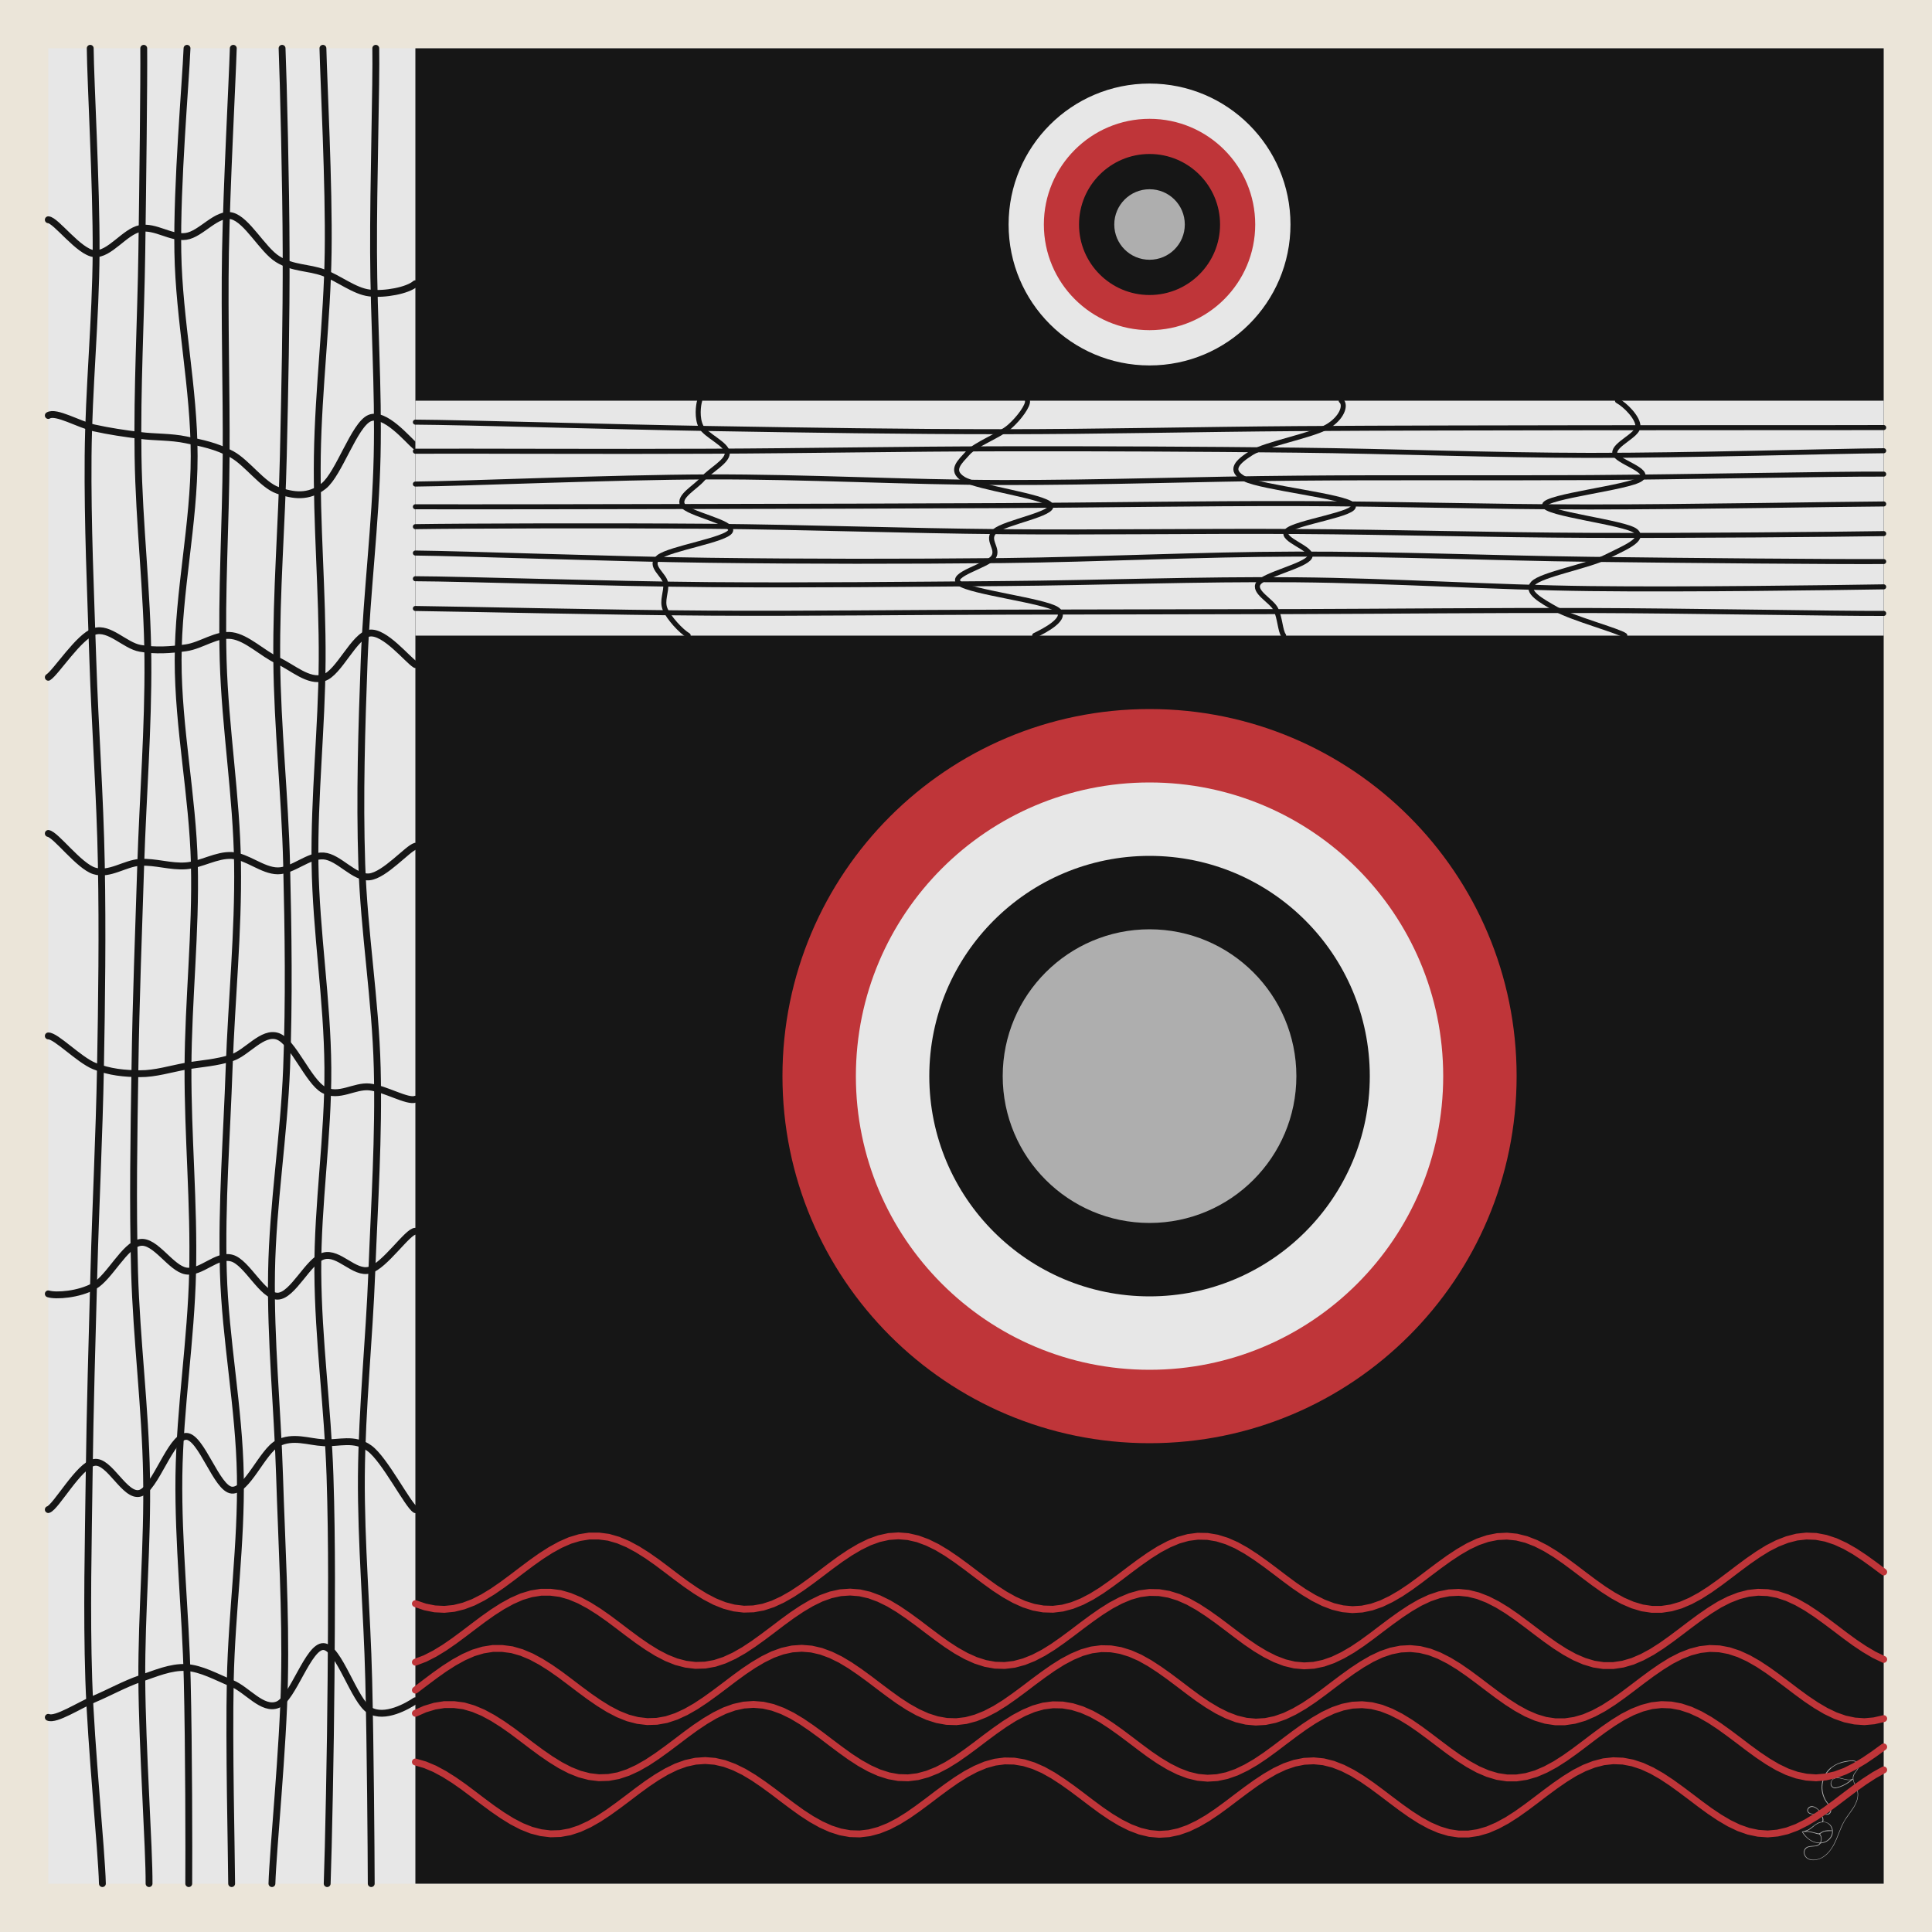 <svg viewBox="0 0 2000 2000" version="1.1" xmlns="http://www.w3.org/2000/svg" id="Camada_1">
  
  <defs>
    <style>
      .st0 {
        stroke-width: 7.1px;
      }

      .st0, .st1, .st2 {
        fill: none;
        stroke-linecap: round;
        stroke-miterlimit: 10;
      }

      .st0, .st2 {
        stroke: #161616;
      }

      .st1 {
        stroke: #bf3539;
        stroke-width: 7.1px;
      }

      .st2 {
        stroke-width: 5.2px;
      }

      .st3 {
        fill: #bf3539;
      }

      .st4 {
        fill: #ebe5d9;
      }

      .st5 {
        fill: #aeaeae;
      }

      .st6 {
        fill: #e7e7e7;
      }

      .st7 {
        fill: #161616;
      }
    </style>
  </defs>
  <rect height="2000" width="2000" class="st4"></rect>
  <path d="M50,50h1900v1900H50V50Z" class="st6"></path>
  <path d="M50,227.5c7.9.2,31.7,33.6,47.5,35.1s31.7-23,47.5-26,31.7,10.3,47.5,8.1,31.7-25.2,47.5-21.2,31.7,35,47.5,44.8c15.8,9.8,31.7,8.2,47.5,14,15.8,5.8,31.7,19.1,47.5,21,15.8,1.9,39.6-2.6,47.5-9.6" class="st0"></path>
  <path d="M50,430.1c7.9-4.9,31.7,9.4,47.5,12.9s31.7,5.8,47.5,7.8,31.7,1.2,47.5,4.5c15.8,3.2,31.7,6.3,47.5,15,15.8,8.7,31.7,31.8,47.5,37.3,15.8,5.5,31.7,8.1,47.5-4.4,15.8-12.4,31.7-63.4,47.5-70.3s39.6,22.4,47.5,29" class="st0"></path>
  <path d="M50,701.1c7.9-4.9,31.7-42.4,47.5-47.4,15.8-5,31.7,14.6,47.5,17.4,15.8,2.8,31.7,1.7,47.5-.5s31.7-14.8,47.5-12.6,31.7,18.5,47.5,25.8,31.7,22.6,47.5,17.9c15.8-4.7,31.7-44,47.5-46.3,15.8-2.3,39.6,27.9,47.5,32.6" class="st0"></path>
  <path d="M50,862.8c7.9,1.2,31.7,33.7,47.5,38.7s31.7-7.9,47.5-8.8,31.7,4.8,47.5,3.6,31.7-11.6,47.5-10.7,31.7,15.8,47.5,15.9,31.7-16.5,47.5-15.4,31.7,23.3,47.5,21.6c15.8-1.7,39.6-29.5,47.5-31.7" class="st0"></path>
  <path d="M50,1072.4c7.9-.3,31.7,24.6,47.5,31.1s31.7,7.9,47.5,8,31.7-5,47.5-7.8c15.8-2.7,31.7-3.5,47.5-8.7s31.7-27.7,47.5-22.2,31.7,46.7,47.5,55.4c15.8,8.7,31.7-4.6,47.5-3s39.6,15.9,47.5,12.7" class="st0"></path>
  <path d="M50,1339.4c7.9,2.5,31.7.8,47.5-8.1,15.8-8.9,31.7-42.5,47.5-45.1s31.7,26.8,47.5,29.5,31.7-17.7,47.5-13.3,31.7,39.8,47.5,39.4,31.7-37.1,47.5-41.6c15.8-4.5,31.7,18.9,47.5,14.6s39.6-40.5,47.5-40.2" class="st0"></path>
  <path d="M50,1562.7c7.9-2.3,31.7-46,47.5-48.8s31.7,36.4,47.5,31.9c15.8-4.5,31.7-58.4,47.5-58.9s31.7,54.5,47.5,55.7,31.7-40.3,47.5-48.5c15.8-8.2,31.7-1.4,47.5-.6,15.8.9,31.7-5.7,47.5,5.8,15.8,11.5,39.6,58.7,47.5,63.5" class="st0"></path>
  <path d="M50,1777.8c7.9,3.3,31.7-12.3,47.5-19s31.7-15.6,47.5-21c15.8-5.4,31.7-12.4,47.5-11.6s31.7,10,47.5,16.4,31.7,28.4,47.5,22.1,31.7-61.1,47.5-60.2,31.7,56.5,47.5,65.9,39.6-4.5,47.5-9.8" class="st0"></path>
  <path d="M93.4,50c.3,35.2,6.4,140.7,6.1,211.1-.4,70.4-7.7,140.7-8.3,211.1-.6,70.4,2.6,140.7,4.9,211.1,2.3,70.4,7.5,140.7,8.8,211.1s.4,140.7-.9,211.1-4.9,140.7-6.8,211.1-4,140.7-4.9,211.1c-.9,70.4-2.7,140.7-.4,211.1,2.3,70.4,13.2,175.9,14.1,211.1" class="st0"></path>
  <path d="M148.8,50c.3,35.2-1,140.7-2,211.1-1,70.4-5,140.7-3.9,211.1,1,70.4,9.7,140.7,10.2,211.1.5,70.4-5.1,140.7-7.4,211.1-2.2,70.4-5,140.7-6,211.1-1.1,70.4-2.4,140.7-.4,211.1s11.2,140.7,12.4,211.1c1.3,70.4-5.3,140.7-4.9,211.1s7.8,175.9,7.5,211.1" class="st0"></path>
  <path d="M193.6,50c-1.4,35.2-10.8,140.7-9.5,211.1,1.2,70.4,16.9,140.7,16.9,211.1,0,70.4-16.6,140.7-16.6,211.1s15.1,140.7,16.8,211.1c1.7,70.4-6.3,140.7-6.6,211.1s6.4,140.7,4.8,211.1-13.2,140.7-14.2,211.1c-.9,70.4,6.9,140.7,8.6,211.1s1.8,175.9,1.6,211.1" class="st0"></path>
  <path d="M241.5,50c-1.1,35.2-6.8,140.7-8.1,211.1-1.2,70.4,1.1,140.7.7,211.1-.4,70.4-5,140.7-3.1,211.1,2,70.4,13.9,140.7,14.9,211.1,1,70.4-6.2,140.7-8.7,211.1-2.4,70.4-8,140.7-6,211.1s16.4,140.7,17.6,211.1c1.2,70.4-8.9,140.7-10.4,211.1s1.2,175.9,1.4,211.1" class="st0"></path>
  <path d="M292,50c1.4,35.2,4,140.7,4.2,211.1.2,70.4-1.3,140.7-2.9,211.1-1.6,70.4-7.4,140.7-6.8,211.1.6,70.4,8.5,140.7,10.2,211.1,1.7,70.4,2.7,140.7,0,211.1s-14.4,140.7-15.6,211.1c-1.2,70.4,6.1,140.7,8.3,211.1,2.2,70.4,6.5,140.7,5.1,211.1-1.3,70.4-11.9,175.9-13,211.1" class="st0"></path>
  <path d="M334.3,50c.8,35.2,6.4,140.7,5.4,211.1-1,70.4-10.1,140.7-11.2,211.1-1,70.4,5.4,140.7,5,211.1-.4,70.4-8.4,140.7-7.4,211.1s12.8,140.7,13.3,211.1c.5,70.4-10.8,140.7-10.4,211.1.4,70.4,10.3,140.7,12.6,211.1,2.3,70.4,1.6,140.7,1.1,211.1s-2.7,175.9-4,211.1" class="st0"></path>
  <path d="M389,50c.7,35.2-2.6,140.7-2.3,211.1.2,70.4,5.3,140.7,3.7,211.1-1.6,70.4-10.7,140.7-13.4,211.1-2.6,70.4-4.8,140.7-2.5,211.1s14.2,140.7,16,211.1-2.9,140.7-5.6,211.1c-2.7,70.4-10.2,140.7-10.8,211.1-.5,70.4,5.9,140.7,7.6,211.1s2.5,175.9,2.6,211.1" class="st0"></path>
  <path d="M430,50h1520v1900H430V50Z" class="st7"></path>
  <path d="M1895.3,1830c5.8-4.9,13.4-7.1,20.8-7.5,2.4-.2,5.1.2,7,1.8,1.4,1.2,1.6,3.4,1.1,5.1-1.1,3.6-4.5,5.8-5.4,9.4-.6,1.9-.1,4,.5,5.9,1.2,3.3,3.3,6.4,3.9,9.9,1,5-.6,10.2-3,14.6-3.7,6.7-9.3,12.3-12.5,19.4-3.4,6.9-5.5,14.4-9.2,21.2-2.6,4.8-6,9.3-10.6,12.4-4,2.6-8.9,4.1-13.6,3.2-3-.6-5.7-2.7-6.6-5.6-.8-2.4-.3-5.5,1.8-7.1,2.3-1.8,5.4-1.7,8.2-1.9,2.3-.1,4.8-.7,6.1-2.7-7.9,0-14.7-5.4-18.5-11.9,2.4-.8,5-1.2,7.1-2.5,3-1.8,5.4-4.4,8.5-6.1,1.7-1,3.6-1.5,5.5-1.8.9-2.7-.1-5.9-2.7-7.3-3.2-1.5-6.9.3-10.2-.9-1.6-.6-2.9-2.3-2.6-4.1.5-2.6,3.5-4.4,6-3.6,4.8,1,7,6.2,11.5,7.8,1.8.6,4.1.5,5.4-1,1.3-1.6,1.3-3.9.4-5.7-1.1-2.3-2.8-4.1-4.2-6.2-3.1-4.8-4.6-10.6-4.2-16.3.4-7.1,3.8-14,9.3-18.6ZM1911.6,1823.7c-5.2.8-10.4,2.4-14.6,5.7-5,3.8-8.6,9.4-9.9,15.5-1.3,5.7-.4,11.9,2.2,17.1,1.3,3.2,4.1,5.5,5.6,8.6.8,1.7,1.1,3.7.3,5.5-.5,1.2-1.7,2.1-3,2.4-2.2.4-4.6-.1-6.3-1.6-1.6-1.2-3.1-2.6-4.5-3.9-1.8-1.5-4.2-2.9-6.7-2.4-1.7.5-3.5,2.2-3.1,4.1.4,1.2,1.5,2,2.7,2.5,3.1,1.2,6.7-.7,9.8.9,2.8,1.4,4.1,4.9,3.2,7.8,2.4,0,4.8.8,6.6,2.4,2.9,2.4,3.9,6.5,3.2,10.1-.8,4-4,7.2-7.7,8.7-1.5.7-3.2.7-4.7,1.2-1.3,1.6-3.1,2.8-5.1,2.9-3.5.6-8-.2-10.5,3-2.8,3.6,0,9.1,4,10.3,4.3,1.5,9.1.4,13-1.7,5.2-3,9.1-7.8,11.9-13.1,4.3-7.9,6.5-16.9,11.1-24.7,3.5-6.4,8.9-11.7,11.9-18.5,1.7-3.8,2.6-8.2,1.6-12.3-.6-3-2.3-5.6-3.4-8.5-.4-1.2-.7-2.5-1.1-3.7-5,4.3-11,7.8-17.5,9.1-1.8.5-3.8-.4-4.8-2-1.7-2.7-.3-6.6,2.5-8,2.8-1.6,6.1-.9,9.1,0,3.4.9,7.3,2,10.6.3-.2-2.2.6-4.4,2-6.2,1.6-2.2,3.8-4.4,3.8-7.3.1-1.9-1.2-3.7-3-4.3-3-.9-6.2-.5-9.2.1ZM1896.2,1843.9c-1.2,2.1-.4,5.2,1.8,6.3,2.2.8,4.5-.3,6.6-.9,4.3-1.5,8.2-3.9,11.7-6.8-.8,0-1.6.2-2.5.2-4.2.1-8-2.3-12.3-2-2.1.1-4.5,1.1-5.4,3.2ZM1877.8,1890.5c-2.5,2-5,4.2-8.2,5.1,4.2-.1,8.3,1.4,12.3,2.3,2.2.4,3.6-1.7,5.6-2.3,2.9-1,6.1-1.1,9.1-.7-.5-4-3.3-7.8-7.5-8.5-4.2-.6-8.2,1.5-11.4,4ZM1889.5,1895.8c-2.1.3-3.8,1.6-5.5,2.7,2.2,2.5,2.1,6.1.9,9,2.3-.3,4.7-.9,6.6-2.3,3.2-2.2,5.4-5.9,5.1-9.8-2.4.2-4.8,0-7.2.5ZM1866.2,1896.6c1.5,2.2,3.1,4.2,5.1,6,3.5,3.1,8.2,5.2,12.9,4.9,1.3-2.7,1.4-6.3-.8-8.5-.9-.4-2-.3-3-.7-4.6-1.4-9.5-2.7-14.3-1.7Z" class="st5"></path>
  <path d="M1044.1,232.4c0-80.6,65.3-145.9,145.9-145.9s145.9,65.3,145.9,145.9-65.3,145.9-145.9,145.9-145.9-65.3-145.9-145.9Z" class="st6"></path>
  <path d="M1080.6,232.4c0-60.4,49-109.4,109.4-109.4s109.4,49,109.4,109.4-49,109.4-109.4,109.4-109.4-49-109.4-109.4Z" class="st3"></path>
  <path d="M1117,232.4c0-40.3,32.7-73,73-73s73,32.7,73,73-32.7,73-73,73-73-32.7-73-73Z" class="st7"></path>
  <path d="M1153.5,232.4c0-20.1,16.3-36.5,36.5-36.5s36.5,16.3,36.5,36.5-16.3,36.5-36.5,36.5-36.5-16.3-36.5-36.5Z" class="st5"></path>
  <path d="M430,414.8h1520v243.2H430v-243.2Z" class="st6"></path>
  <path d="M430,437c50.7.3,202.7,4.9,304,6.6s202.7,3.3,304,3.3c101.3,0,202.7-2.5,304-3.2s202.7-.7,304-.9,253.3,0,304-.2" class="st2"></path>
  <path d="M430,467.1c50.7-.3,202.7.5,304,0,101.3-.4,202.7-2.4,304-2.5,101.3-.2,202.7.3,304,1.4,101.3,1.1,202.7,5.3,304,5.4,101.3.1,253.3-4.4,304-4.8" class="st2"></path>
  <path d="M430,501.1c50.7-.4,202.7-7.1,304-7.4s202.7,5.6,304,5.8c101.3.2,202.7-3.7,304-4.5,101.3-.9,202.7,0,304-.6,101.3-.7,253.3-3.9,304-3.6" class="st2"></path>
  <path d="M430,524.6c50.7.2,202.7-.1,304-.3,101.3-.2,202.7-.4,304-.9,101.3-.5,202.7-2.3,304-2.1,101.3.2,202.7,3.5,304,3.5s253.3-2.8,304-3.1" class="st2"></path>
  <path d="M430,545.2c50.7-.8,202.7-1.2,304-.4,101.3.9,202.7,4.7,304,5.6,101.3.9,202.7-.8,304-.2,101.3.6,202.7,3.6,304,4s253.3-1,304-1.8" class="st2"></path>
  <path d="M430,572.5c50.7.5,202.7,6.2,304,7.5s202.7,1.3,304,.3c101.3-1.1,202.7-6.5,304-6.7s202.7,4.1,304,5.4,253.3,2.6,304,2.3" class="st2"></path>
  <path d="M430,599.1c50.7.2,202.7,5.3,304,6.1s202.7-.3,304-1.1c101.3-.8,202.7-4.8,304-3.9,101.3.9,202.7,7.9,304,9.1,101.3,1.2,253.3-1,304-1.8" class="st2"></path>
  <path d="M430,629.9c50.7.6,202.7,4.2,304,4.8s202.7-.8,304-1c101.3-.3,202.7-.3,304-.6,101.3-.3,202.7-1.4,304-1.1s253.3,3.2,304,3" class="st2"></path>
  <path d="M724.3,414.8c-1.4,4.5-3.2,18,1.5,27,4.8,9,26.9,18,27.1,27,.3,9-17.8,18-25.5,27-7.7,9-25.6,18-20.8,27,4.8,9,53.7,18,49.6,27-4.1,9-63.1,18-74.3,27-11.2,9,6,18,7.2,27,1.1,9-4.4,18-.5,27s16.2,22.5,23.8,27" class="st2"></path>
  <path d="M1063.6,414.8c1.2,4.5-8.3,18-18.6,27-10.3,9-35,18-43,27-8,9-19.1,18-4.9,27s84.9,18,90.4,27c5.5,9-47.6,18-57.5,27-9.8,9,4.5,18-1.6,27-6.2,9-46.3,18-35.3,27,11,9,88.1,18,101.1,27s-13.7,22.5-23.1,27" class="st2"></path>
  <path d="M1388.4,414.8c5.3,4.5.9,18-14.6,27-15.5,9-64.1,18-78.3,27-14.2,9-24.4,18-6.9,27s104.7,18,111.9,27c7.3,9-60.9,18-68.4,27-7.4,9,28.6,18,23.7,27-4.9,9-47.2,18-53.1,27-5.8,9,13.8,18,18.1,27s4.5,22.5,8,27" class="st2"></path>
  <path d="M1674.4,414.8c8.3,4.5,21.7,18,21.2,27-.5,9-24.5,18-24,27,.5,9,39,18,26.9,27s-98.7,18-99.6,27c-.9,9,83.8,18,94.3,27,10.6,9-13.3,18-31,27-17.7,9-66.6,18-75.1,27-8.5,9,8.4,18,24.2,27,15.8,9,65,22.5,70.7,27" class="st2"></path>
  <path d="M810,1114c0-209.9,170.1-380,380-380s380,170.1,380,380-170.1,380-380,380-380-170.1-380-380Z" class="st3"></path>
  <path d="M886,1114c0-167.9,136.1-304,304-304s304,136.1,304,304-136.1,304-304,304-304-136.1-304-304Z" class="st6"></path>
  <path d="M962,1114c0-125.9,102.1-228,228-228s228,102.1,228,228-102.1,228-228,228-228-102.1-228-228Z" class="st7"></path>
  <path d="M1038,1114c0-83.9,68.1-152,152-152s152,68.1,152,152-68.1,152-152,152-152-68.1-152-152Z" class="st5"></path>
  <path d="M430,1660.1l10,3.4,10,2,10,.5,10-1,10-2.5,10-3.8,10-5.1,10-6.1,10-6.9,10-7.4,10-7.6,10-7.5,10-7.1,10-6.4,10-5.5,10-4.4,10-3,10-1.6h10c0,0,10,1.3,10,1.3l10,2.9,10,4.2,10,5.4,10,6.3,10,7,10,7.5,10,7.6,10,7.4,10,6.9,10,6.2,10,5.2,10,4,10,2.6,10,1.2,10-.3,10-1.8,10-3.3,10-4.6,10-5.7,10-6.6,10-7.2,10-7.5,10-7.6,10-7.3,10-6.7,10-5.9,10-4.9,10-3.6,10-2.2,10-.7,10,.8,10,2.3,10,3.7,10,4.9,10,6,10,6.8,10,7.3,10,7.6,10,7.5,10,7.2,10,6.5,10,5.6,10,4.5,10,3.2,10,1.8,10,.3,10-1.2,10-2.7,10-4,10-5.2,10-6.2,10-7,10-7.4,10-7.6,10-7.4,10-7,10-6.3,10-5.3,10-4.2,10-2.8,10-1.3,10,.2,10,1.7,10,3.1,10,4.4,10,5.6,10,6.5,10,7.1,10,7.5,10,7.6,10,7.4,10,6.8,10,6,10,5,10,3.8,10,2.4,10,.9,10-.6,10-2.1,10-3.5,10-4.8,10-5.8,10-6.7,10-7.3,10-7.6,10-7.5,10-7.2,10-6.6,10-5.8,10-4.7,10-3.4,10-2,10-.5,10,1,10,2.5,10,3.9,10,5.1,10,6.1,10,6.9,10,7.4,10,7.6,10,7.5,10,7.1,10,6.4,10,5.5,10,4.3,10,3,10,1.5h10s10-1.5,10-1.5l10-2.9,10-4.3,10-5.4,10-6.4,10-7.1,10-7.5,10-7.6,10-7.4,10-6.9,10-6.2,10-5.1,10-3.9,10-2.6,10-1.1,10,.4,10,1.9,10,3.3,10,4.6,10,5.7,10,6.6,10,7.2,10,7.5" class="st1"></path>
  <path d="M430,1720.7l10-3.8,10-5.1,10-6.1,10-6.9,10-7.4,10-7.6,10-7.5,10-7.1,10-6.4,10-5.5,10-4.4,10-3,10-1.6h10c0,0,10,1.3,10,1.3l10,2.9,10,4.2,10,5.4,10,6.3,10,7,10,7.5,10,7.6,10,7.4,10,6.9,10,6.2,10,5.2,10,4,10,2.6,10,1.2,10-.3,10-1.8,10-3.3,10-4.6,10-5.7,10-6.6,10-7.2,10-7.5,10-7.6,10-7.3,10-6.7,10-5.9,10-4.9,10-3.6,10-2.2,10-.7,10,.8,10,2.3,10,3.7,10,4.9,10,6,10,6.8,10,7.3,10,7.6,10,7.5,10,7.2,10,6.5,10,5.6,10,4.5,10,3.2,10,1.8,10,.3,10-1.2,10-2.7,10-4,10-5.2,10-6.2,10-7,10-7.4,10-7.6,10-7.4,10-7,10-6.3,10-5.3,10-4.2,10-2.8,10-1.3,10,.2,10,1.7,10,3.1,10,4.4,10,5.6,10,6.5,10,7.1,10,7.5,10,7.6,10,7.4,10,6.8,10,6,10,5,10,3.8,10,2.4,10,.9,10-.6,10-2.1,10-3.5,10-4.8,10-5.8,10-6.7,10-7.3,10-7.6,10-7.5,10-7.2,10-6.6,10-5.8,10-4.7,10-3.4,10-2,10-.5,10,1,10,2.5,10,3.9,10,5.1,10,6.1,10,6.9,10,7.4,10,7.6,10,7.5,10,7.1,10,6.4,10,5.5,10,4.3,10,3,10,1.5h10s10-1.5,10-1.5l10-2.9,10-4.3,10-5.4,10-6.4,10-7.1,10-7.5,10-7.6,10-7.4,10-6.9,10-6.2,10-5.1,10-3.9,10-2.6,10-1.1,10,.4,10,1.9,10,3.3,10,4.6,10,5.7,10,6.6,10,7.2,10,7.5,10,7.6,10,7.3,10,6.7,10,5.9,10,4.8" class="st1"></path>
  <path d="M430,1749.6l10-7.6,10-7.5,10-7.1,10-6.4,10-5.5,10-4.4,10-3,10-1.6h10c0,0,10,1.3,10,1.3l10,2.9,10,4.2,10,5.4,10,6.3,10,7,10,7.5,10,7.6,10,7.4,10,6.9,10,6.2,10,5.2,10,4,10,2.6,10,1.2,10-.3,10-1.8,10-3.3,10-4.6,10-5.7,10-6.6,10-7.2,10-7.5,10-7.6,10-7.3,10-6.7,10-5.9,10-4.9,10-3.6,10-2.2,10-.7,10,.8,10,2.3,10,3.7,10,4.9,10,6,10,6.8,10,7.3,10,7.6,10,7.5,10,7.2,10,6.5,10,5.6,10,4.5,10,3.2,10,1.8,10,.3,10-1.2,10-2.7,10-4,10-5.2,10-6.2,10-7,10-7.4,10-7.6,10-7.4,10-7,10-6.3,10-5.3,10-4.2,10-2.8,10-1.3,10,.2,10,1.7,10,3.1,10,4.4,10,5.6,10,6.5,10,7.1,10,7.5,10,7.6,10,7.4,10,6.8,10,6,10,5,10,3.8,10,2.4,10,.9,10-.6,10-2.1,10-3.5,10-4.8,10-5.8,10-6.7,10-7.3,10-7.6,10-7.5,10-7.2,10-6.6,10-5.8,10-4.7,10-3.4,10-2,10-.5,10,1,10,2.5,10,3.9,10,5.1,10,6.1,10,6.9,10,7.4,10,7.6,10,7.5,10,7.1,10,6.4,10,5.5,10,4.3,10,3,10,1.5h10s10-1.5,10-1.5l10-2.9,10-4.3,10-5.4,10-6.4,10-7.1,10-7.5,10-7.6,10-7.4,10-6.9,10-6.2,10-5.1,10-3.9,10-2.6,10-1.1,10,.4,10,1.9,10,3.3,10,4.6,10,5.7,10,6.6,10,7.2,10,7.5,10,7.6,10,7.3,10,6.7,10,5.9,10,4.8,10,3.5,10,2.1,10,.7,10-.9,10-2.3" class="st1"></path>
  <path d="M430,1773.6l10-4.4,10-3,10-1.6h10c0,0,10,1.3,10,1.3l10,2.9,10,4.2,10,5.4,10,6.3,10,7,10,7.5,10,7.6,10,7.4,10,6.9,10,6.2,10,5.2,10,4,10,2.6,10,1.2,10-.3,10-1.8,10-3.3,10-4.6,10-5.7,10-6.6,10-7.2,10-7.5,10-7.6,10-7.3,10-6.7,10-5.9,10-4.9,10-3.6,10-2.2,10-.7,10,.8,10,2.3,10,3.7,10,4.9,10,6,10,6.8,10,7.3,10,7.6,10,7.5,10,7.2,10,6.5,10,5.6,10,4.5,10,3.2,10,1.8,10,.3,10-1.2,10-2.7,10-4,10-5.2,10-6.2,10-7,10-7.4,10-7.6,10-7.4,10-7,10-6.3,10-5.3,10-4.2,10-2.8,10-1.3,10,.2,10,1.7,10,3.1,10,4.4,10,5.6,10,6.5,10,7.1,10,7.5,10,7.6,10,7.4,10,6.8,10,6,10,5,10,3.8,10,2.4,10,.9,10-.6,10-2.1,10-3.5,10-4.8,10-5.8,10-6.7,10-7.3,10-7.6,10-7.5,10-7.2,10-6.6,10-5.8,10-4.7,10-3.4,10-2,10-.5,10,1,10,2.5,10,3.9,10,5.1,10,6.1,10,6.9,10,7.4,10,7.6,10,7.5,10,7.1,10,6.4,10,5.5,10,4.3,10,3,10,1.5h10s10-1.5,10-1.5l10-2.9,10-4.3,10-5.4,10-6.4,10-7.1,10-7.5,10-7.6,10-7.4,10-6.9,10-6.2,10-5.1,10-3.9,10-2.6,10-1.1,10,.4,10,1.9,10,3.3,10,4.6,10,5.7,10,6.6,10,7.2,10,7.5,10,7.6,10,7.3,10,6.7,10,5.9,10,4.8,10,3.5,10,2.1,10,.7,10-.9,10-2.3,10-3.7,10-5,10-6,10-6.8,10-7.3" class="st1"></path>
  <path d="M430,1824l10,2.9,10,4.2,10,5.4,10,6.3,10,7,10,7.5,10,7.6,10,7.4,10,6.9,10,6.2,10,5.2,10,4,10,2.6,10,1.2,10-.3,10-1.8,10-3.3,10-4.6,10-5.7,10-6.6,10-7.2,10-7.5,10-7.6,10-7.3,10-6.7,10-5.9,10-4.9,10-3.6,10-2.2,10-.7,10,.8,10,2.3,10,3.7,10,4.9,10,6,10,6.8,10,7.3,10,7.6,10,7.5,10,7.2,10,6.5,10,5.6,10,4.5,10,3.2,10,1.8,10,.3,10-1.2,10-2.7,10-4,10-5.2,10-6.2,10-7,10-7.4,10-7.6,10-7.4,10-7,10-6.3,10-5.3,10-4.2,10-2.8,10-1.3,10,.2,10,1.7,10,3.1,10,4.4,10,5.6,10,6.5,10,7.1,10,7.5,10,7.6,10,7.4,10,6.8,10,6,10,5,10,3.8,10,2.4,10,.9,10-.6,10-2.1,10-3.5,10-4.8,10-5.8,10-6.7,10-7.3,10-7.6,10-7.5,10-7.2,10-6.6,10-5.8,10-4.7,10-3.4,10-2,10-.5,10,1,10,2.5,10,3.9,10,5.1,10,6.1,10,6.9,10,7.4,10,7.6,10,7.5,10,7.1,10,6.4,10,5.5,10,4.3,10,3,10,1.5h10s10-1.5,10-1.5l10-2.9,10-4.3,10-5.4,10-6.4,10-7.1,10-7.5,10-7.6,10-7.4,10-6.9,10-6.2,10-5.1,10-3.9,10-2.6,10-1.1,10,.4,10,1.9,10,3.3,10,4.6,10,5.7,10,6.6,10,7.2,10,7.5,10,7.6,10,7.3,10,6.7,10,5.9,10,4.8,10,3.5,10,2.1,10,.7,10-.9,10-2.3,10-3.7,10-5,10-6,10-6.8,10-7.3,10-7.6,10-7.5,10-7.1,10-6.5,10-5.6" class="st1"></path>
</svg>